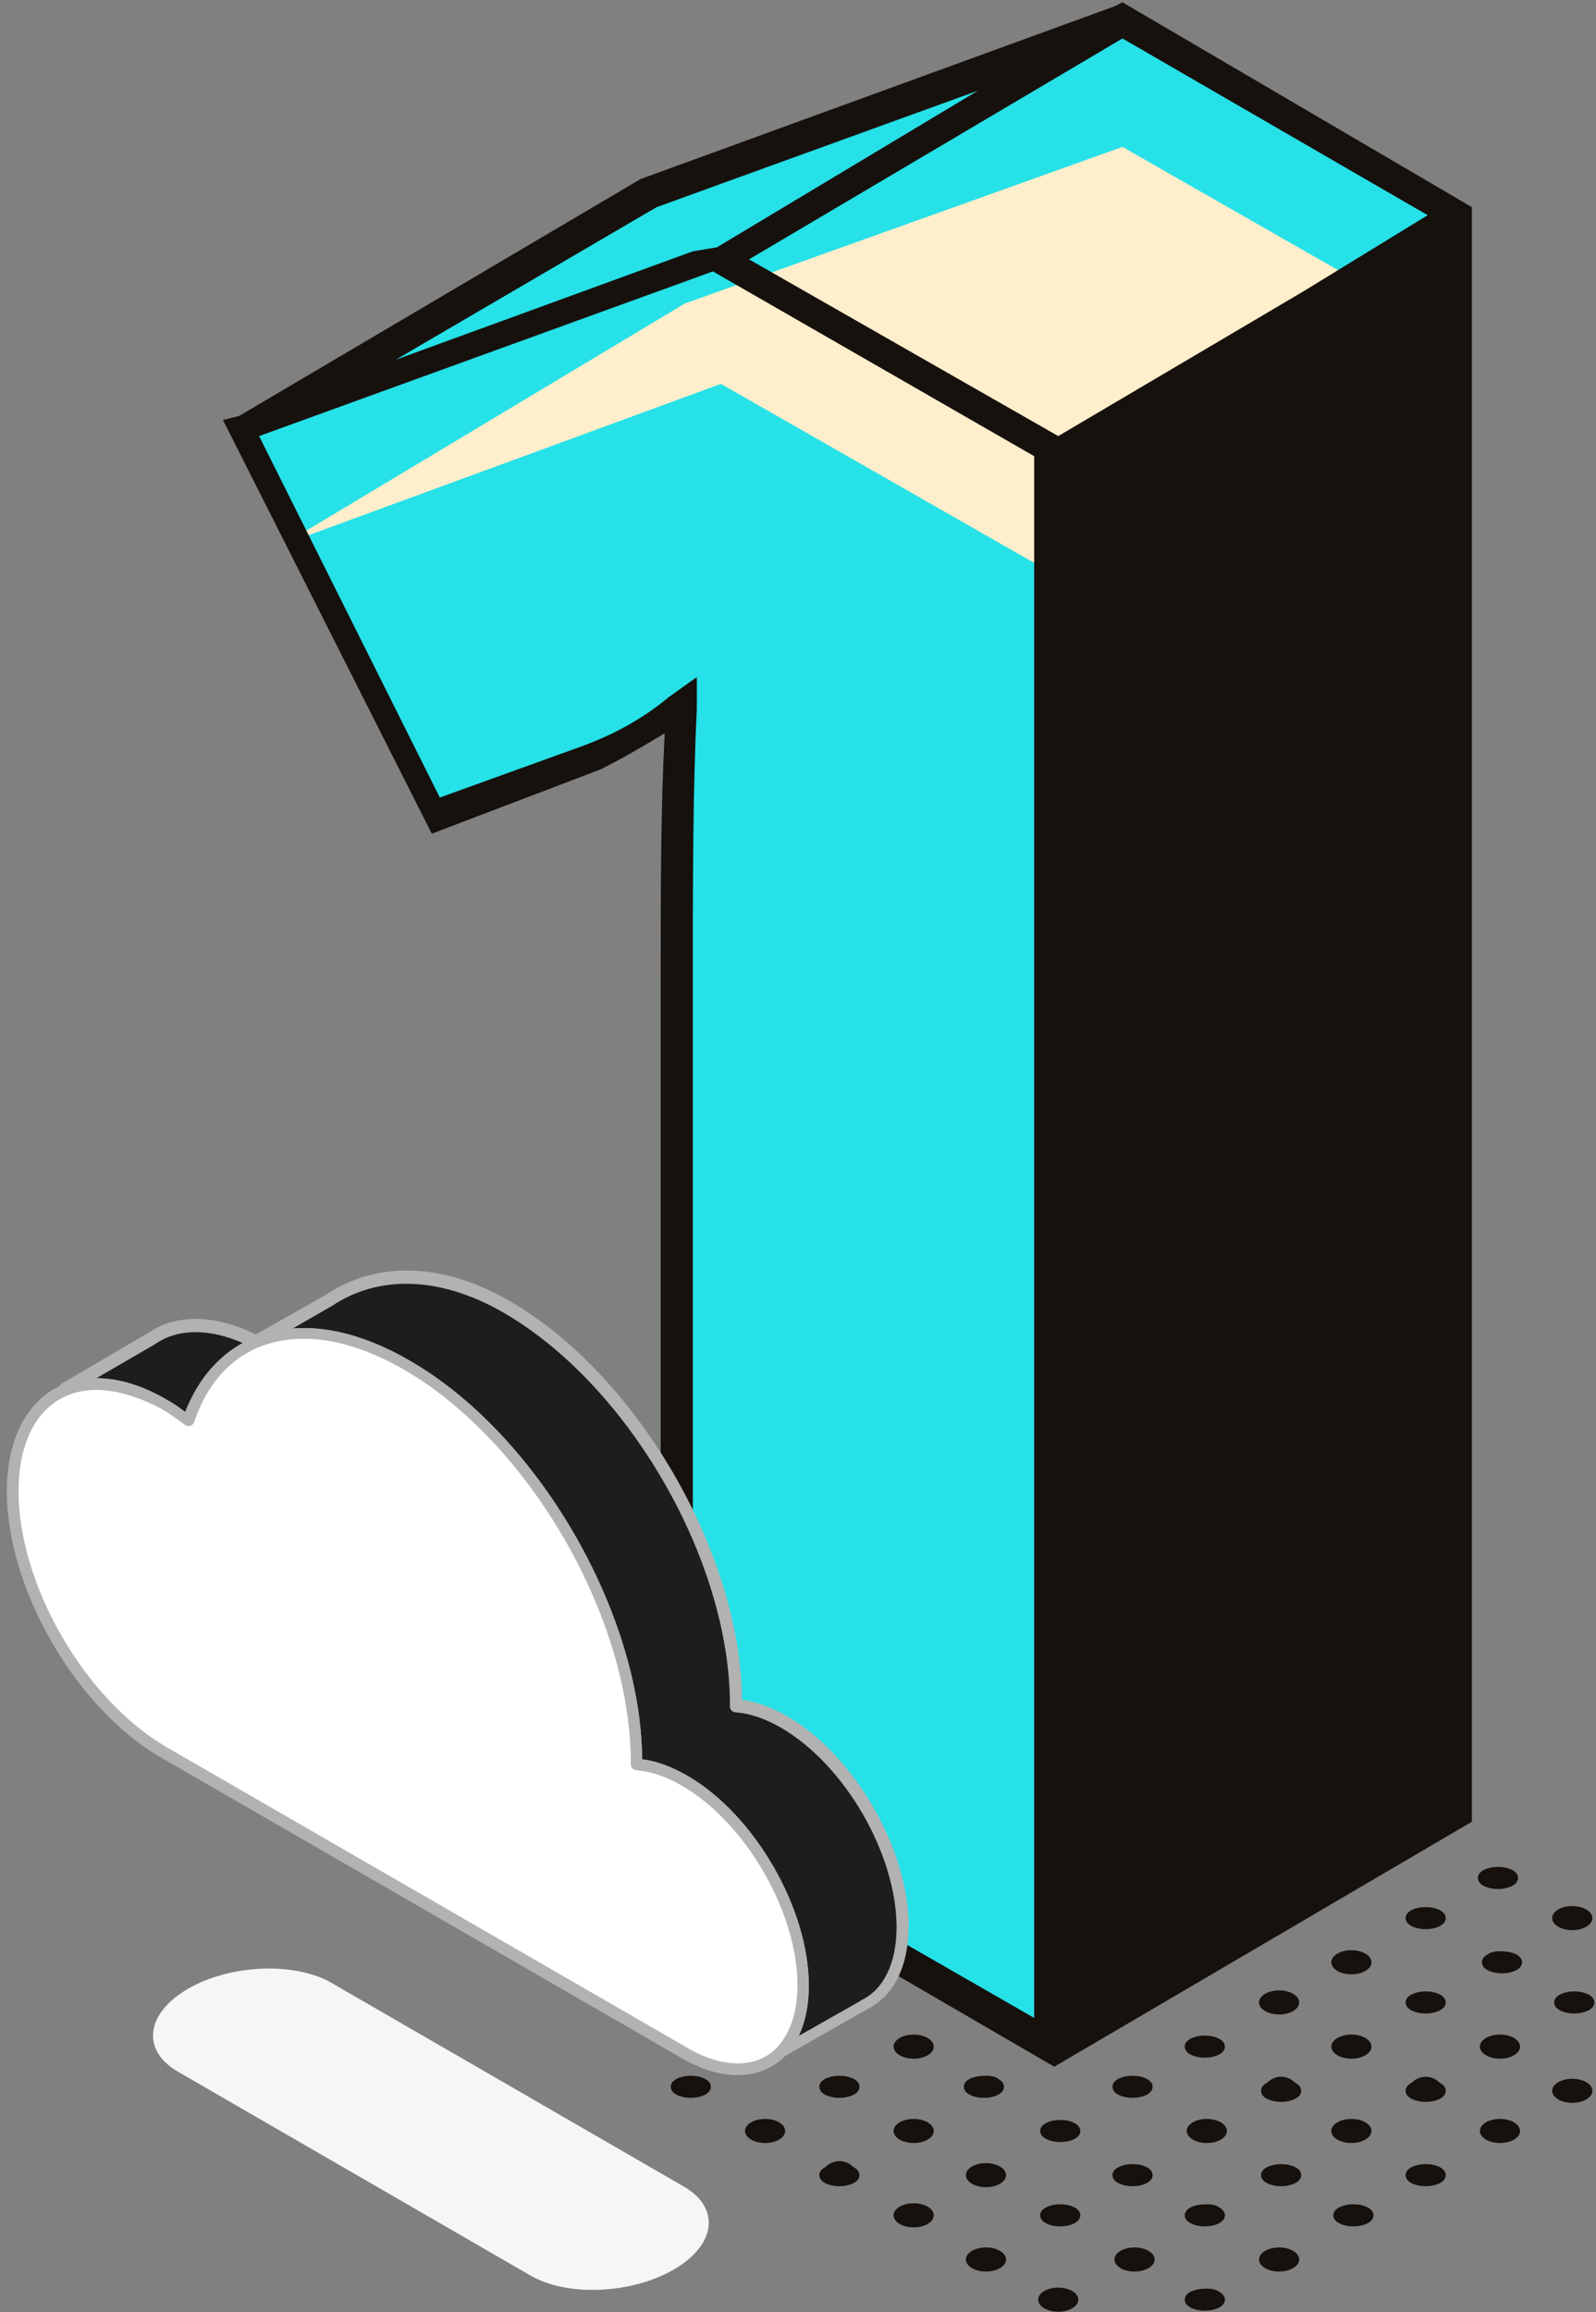<svg width="136" height="197" viewBox="0 0 136 197" fill="none" xmlns="http://www.w3.org/2000/svg">
<rect x="0" y="0" width="136" height="197" fill="#808080" stroke="none"/>
<path d="M60.063 170.609C60.748 170.951 60.748 171.636 60.063 171.978C59.379 172.32 58.352 172.32 57.668 171.978C56.984 171.636 56.984 170.951 57.668 170.609C58.352 170.267 59.379 170.267 60.063 170.609Z" fill="#16110D"/>
<path d="M66.223 167.187C66.907 167.529 66.907 168.214 66.223 168.556C65.538 168.898 64.512 168.898 63.827 168.556C63.143 168.214 63.143 167.529 63.827 167.187C64.512 166.503 65.538 166.503 66.223 167.187Z" fill="#16110D"/>
<ellipse cx="58.694" cy="164.107" rx="1.711" ry="1.027" fill="#16110D"/>
<path d="M103.864 195.247C104.548 195.589 104.548 196.273 103.864 196.616C103.18 196.958 102.153 196.958 101.469 196.616C100.784 196.273 100.784 195.589 101.469 195.247C102.153 194.905 103.522 194.905 103.864 195.247Z" fill="#16110D"/>
<ellipse cx="108.997" cy="192.509" rx="1.711" ry="1.027" fill="#16110D"/>
<path d="M116.525 188.061C117.209 188.403 117.209 189.087 116.525 189.43C115.841 189.772 114.814 189.772 114.13 189.43C113.445 189.087 113.445 188.403 114.13 188.061C114.814 187.719 115.841 187.719 116.525 188.061Z" fill="#16110D"/>
<path d="M122.685 184.639C123.369 184.981 123.369 185.666 122.685 186.008C122 186.35 120.974 186.35 120.289 186.008C119.605 185.666 119.605 184.981 120.289 184.639C120.974 184.297 122 184.297 122.685 184.639Z" fill="#16110D"/>
<ellipse cx="127.817" cy="181.559" rx="1.711" ry="1.027" fill="#16110D"/>
<ellipse cx="133.977" cy="178.137" rx="1.711" ry="1.027" fill="#16110D"/>
<ellipse cx="90.176" cy="195.931" rx="1.711" ry="1.027" fill="#16110D"/>
<ellipse cx="96.678" cy="192.509" rx="1.711" ry="1.027" fill="#16110D"/>
<path d="M103.864 188.061C104.548 188.403 104.548 189.087 103.864 189.43C103.18 189.772 102.153 189.772 101.469 189.43C100.784 189.087 100.784 188.403 101.469 188.061C102.153 187.719 103.522 187.719 103.864 188.061Z" fill="#16110D"/>
<path d="M110.366 184.639C111.05 184.981 111.05 185.666 110.366 186.008C109.681 186.35 108.655 186.35 107.97 186.008C107.286 185.666 107.286 184.981 107.97 184.639C108.655 184.297 109.681 184.297 110.366 184.639Z" fill="#16110D"/>
<ellipse cx="115.156" cy="181.559" rx="1.711" ry="1.027" fill="#16110D"/>
<path d="M122.685 177.453C123.369 177.795 123.369 178.48 122.685 178.822C122 179.164 120.974 179.164 120.289 178.822C119.605 178.48 119.605 177.795 120.289 177.453C120.974 176.769 122 176.769 122.685 177.453Z" fill="#16110D"/>
<ellipse cx="127.817" cy="174.373" rx="1.711" ry="1.027" fill="#16110D"/>
<path d="M135.346 169.925C136.03 170.267 136.03 170.951 135.346 171.293C134.661 171.636 133.635 171.636 132.95 171.293C132.266 170.951 132.266 170.267 132.95 169.925C133.635 169.582 134.661 169.582 135.346 169.925Z" fill="#16110D"/>
<ellipse cx="84.017" cy="192.509" rx="1.711" ry="1.027" fill="#16110D"/>
<path d="M91.545 188.061C92.229 188.403 92.229 189.087 91.545 189.43C90.861 189.772 89.834 189.772 89.15 189.43C88.465 189.087 88.465 188.403 89.15 188.061C89.834 187.719 90.861 187.719 91.545 188.061Z" fill="#16110D"/>
<path d="M97.704 184.639C98.389 184.981 98.389 185.666 97.704 186.008C97.02 186.35 95.993 186.35 95.309 186.008C94.625 185.666 94.625 184.981 95.309 184.639C95.993 184.297 97.02 184.297 97.704 184.639Z" fill="#16110D"/>
<ellipse cx="102.837" cy="181.559" rx="1.711" ry="1.027" fill="#16110D"/>
<path d="M110.366 177.453C111.05 177.795 111.05 178.48 110.366 178.822C109.681 179.164 108.655 179.164 107.97 178.822C107.286 178.48 107.286 177.795 107.97 177.453C108.655 176.769 109.681 176.769 110.366 177.453Z" fill="#16110D"/>
<ellipse cx="115.156" cy="174.373" rx="1.711" ry="1.027" fill="#16110D"/>
<path d="M122.685 169.925C123.369 170.267 123.369 170.951 122.685 171.293C122 171.636 120.974 171.636 120.289 171.293C119.605 170.951 119.605 170.267 120.289 169.925C120.974 169.582 122 169.582 122.685 169.925Z" fill="#16110D"/>
<path d="M129.186 166.503C129.871 166.845 129.871 167.529 129.186 167.872C128.502 168.214 127.475 168.214 126.791 167.872C126.106 167.529 126.106 166.845 126.791 166.503C127.133 166.161 128.502 166.161 129.186 166.503Z" fill="#16110D"/>
<ellipse cx="133.977" cy="163.423" rx="1.711" ry="1.027" fill="#16110D"/>
<ellipse cx="77.857" cy="188.745" rx="1.711" ry="1.027" fill="#16110D"/>
<ellipse cx="84.017" cy="185.323" rx="1.711" ry="1.027" fill="#16110D"/>
<path d="M91.545 180.875C92.229 181.217 92.229 181.901 91.545 182.244C90.861 182.586 89.834 182.586 89.15 182.244C88.465 181.901 88.465 181.217 89.15 180.875C89.834 180.533 90.861 180.533 91.545 180.875Z" fill="#16110D"/>
<path d="M97.704 177.111C98.389 177.453 98.389 178.137 97.704 178.479C97.02 178.822 95.993 178.822 95.309 178.479C94.625 178.137 94.625 177.453 95.309 177.111C95.993 176.768 97.02 176.768 97.704 177.111Z" fill="#16110D"/>
<path d="M103.864 173.689C104.548 174.031 104.548 174.715 103.864 175.058C103.18 175.4 102.153 175.4 101.469 175.058C100.784 174.715 100.784 174.031 101.469 173.689C102.153 173.347 103.18 173.347 103.864 173.689Z" fill="#16110D"/>
<ellipse cx="108.997" cy="170.609" rx="1.711" ry="1.027" fill="#16110D"/>
<ellipse cx="115.156" cy="167.187" rx="1.711" ry="1.027" fill="#16110D"/>
<path d="M122.685 162.739C123.369 163.081 123.369 163.765 122.685 164.107C122 164.45 120.974 164.45 120.289 164.107C119.605 163.765 119.605 163.081 120.289 162.739C120.974 162.396 122 162.396 122.685 162.739Z" fill="#16110D"/>
<path d="M128.844 159.317C129.528 159.659 129.528 160.343 128.844 160.685C128.16 161.028 127.133 161.028 126.449 160.685C125.764 160.343 125.764 159.659 126.449 159.317C127.133 158.975 128.16 158.975 128.844 159.317Z" fill="#16110D"/>
<path d="M72.724 184.639C73.409 184.981 73.409 185.666 72.724 186.008C72.04 186.35 71.013 186.35 70.329 186.008C69.645 185.666 69.645 184.981 70.329 184.639C71.013 183.955 72.04 183.955 72.724 184.639Z" fill="#16110D"/>
<ellipse cx="77.857" cy="181.559" rx="1.711" ry="1.027" fill="#16110D"/>
<path d="M85.043 177.111C85.728 177.453 85.728 178.137 85.043 178.479C84.359 178.822 83.332 178.822 82.648 178.479C81.964 178.137 81.964 177.453 82.648 177.111C83.332 176.768 84.701 176.768 85.043 177.111Z" fill="#16110D"/>
<ellipse cx="65.196" cy="181.559" rx="1.711" ry="1.027" fill="#16110D"/>
<path d="M72.724 177.111C73.409 177.453 73.409 178.137 72.724 178.479C72.04 178.822 71.013 178.822 70.329 178.479C69.645 178.137 69.645 177.453 70.329 177.111C71.013 176.768 72.04 176.768 72.724 177.111Z" fill="#16110D"/>
<ellipse cx="77.857" cy="174.373" rx="1.711" ry="1.027" fill="#16110D"/>
<path d="M60.063 177.111C60.748 177.453 60.748 178.137 60.063 178.479C59.379 178.822 58.352 178.822 57.668 178.479C56.984 178.137 56.984 177.453 57.668 177.111C58.352 176.768 59.379 176.768 60.063 177.111Z" fill="#16110D"/>
<path d="M66.565 173.689C67.249 174.031 67.249 174.715 66.565 175.058C65.881 175.4 64.854 175.4 64.17 175.058C63.485 174.715 63.485 174.031 64.17 173.689C64.854 173.347 65.881 173.347 66.565 173.689Z" fill="#16110D"/>
<ellipse cx="71.356" cy="170.609" rx="1.711" ry="1.027" fill="#16110D"/>
<path d="M90.176 38.523L124.395 18.333L95.651 1.566L61.432 22.098L90.176 38.523Z" fill="#26E1E8"/>
<path d="M90.176 174.715L58.01 155.895V84.034C58.01 75.137 58.01 67.267 58.352 60.423C56.299 62.134 53.904 63.503 50.824 64.872L37.479 70.004L21.053 37.154L61.432 22.44L90.176 38.865V174.715Z" fill="#26E1E8"/>
<path d="M55.273 16.28L21.053 36.812L61.432 22.098L95.651 1.566L55.273 16.28Z" fill="#26E1E8"/>
<path d="M124.396 28.941L95.651 12.516L58.352 25.862L24.133 46.393L61.432 32.706L90.176 49.131L124.396 28.941Z" fill="#FFEECC"/>
<path d="M95.651 0.197L94.967 0.539L54.588 15.254L20.369 35.443L19 35.785L36.794 71.031L51.166 65.556C53.219 64.529 54.93 63.503 56.641 62.476C56.299 68.978 56.299 75.822 56.299 83.692V156.579L89.834 176.084L125.422 155.211V17.649L95.651 0.197ZM55.957 17.649L83.332 7.726L61.09 21.071L59.037 21.413L33.715 30.652L55.957 17.649ZM88.808 172.32L59.037 155.21V84.034C59.037 75.48 59.037 67.267 59.379 60.423V57.686L56.984 59.397C54.93 61.108 52.535 62.476 49.797 63.503L37.479 67.951L22.08 37.154L60.748 23.124L88.123 38.865V172.32H88.808ZM63.827 22.098L95.651 3.277L121.658 18.334L111.05 24.835L90.176 37.154L63.827 22.098Z" fill="#16110D"/>
<path d="M76.915 164.205C76.915 157.786 72.373 149.974 66.801 146.764C65.348 145.916 63.955 145.492 62.714 145.401C62.714 145.31 62.714 145.25 62.714 145.159C62.714 132.745 53.933 117.635 43.123 111.398C37.037 107.886 31.768 108.37 28.044 110.853L21.806 114.426C18.264 112.609 15.115 112.609 12.904 114.153L5.456 118.513C7.727 117.514 10.724 117.847 13.995 119.725C14.691 120.118 15.357 120.603 16.053 121.117C18.597 113.578 25.955 111.337 34.675 116.364C45.485 122.601 54.266 137.741 54.266 150.125C54.266 150.216 54.266 150.307 54.266 150.367C55.507 150.458 56.9 150.882 58.353 151.73C63.925 154.97 68.467 162.751 68.467 169.17C68.467 171.896 67.649 173.894 66.287 175.105L73.644 170.927V170.896C75.643 169.928 76.915 167.596 76.915 164.205Z" fill="#1D1D1B"/>
<path d="M66.256 175.56C66.105 175.56 65.954 175.499 65.863 175.348C65.711 175.136 65.742 174.863 65.954 174.682C67.255 173.531 67.952 171.623 67.952 169.14C67.952 162.903 63.531 155.272 58.081 152.124C56.718 151.336 55.416 150.912 54.205 150.822C53.933 150.791 53.751 150.579 53.751 150.307C53.751 150.307 53.751 150.186 53.751 150.156C53.751 137.832 45.091 122.874 34.433 116.697C31.435 114.971 28.559 114.063 25.894 114.063C21.413 114.063 18.082 116.576 16.538 121.178C16.477 121.33 16.356 121.451 16.205 121.481C16.053 121.542 15.902 121.511 15.751 121.39C15.024 120.845 14.358 120.391 13.752 120.028C10.755 118.302 7.878 117.878 5.668 118.816C5.425 118.907 5.153 118.816 5.032 118.574C4.911 118.332 5.002 118.06 5.214 117.908L12.662 113.548C14.994 111.943 18.324 111.973 21.806 113.699L27.832 110.278C29.8 108.946 32.192 108.249 34.675 108.249C37.491 108.249 40.428 109.127 43.395 110.823C54.266 117.091 63.138 132.321 63.228 144.826C64.47 144.978 65.742 145.462 67.074 146.219C72.797 149.52 77.429 157.543 77.429 164.084C77.429 167.475 76.188 170.019 73.978 171.139C73.947 171.169 73.917 171.199 73.887 171.199L66.529 175.378C66.438 175.56 66.347 175.56 66.256 175.56ZM54.72 149.883C55.961 150.034 57.233 150.519 58.565 151.276C64.288 154.576 68.921 162.6 68.921 169.14C68.921 170.836 68.618 172.289 68.043 173.47L73.281 170.503C73.311 170.473 73.372 170.442 73.402 170.412C75.31 169.504 76.4 167.233 76.4 164.205C76.4 157.967 71.979 150.337 66.529 147.188C65.166 146.401 63.864 145.977 62.653 145.886C62.38 145.856 62.199 145.644 62.199 145.402V145.25C62.199 132.927 53.539 117.969 42.881 111.822C37.582 108.764 32.313 108.582 28.317 111.247L24.956 113.185C28.014 112.942 31.375 113.881 34.887 115.91C45.788 122.147 54.629 137.378 54.72 149.883ZM8.211 117.424C10.119 117.424 12.117 118.029 14.237 119.271C14.721 119.543 15.236 119.876 15.781 120.3C16.841 117.635 18.506 115.607 20.686 114.426C17.779 113.154 15.115 113.185 13.177 114.547L8.211 117.424Z" fill="#B2B2B2"/>
<path d="M58.323 151.7C56.87 150.852 55.477 150.428 54.235 150.337C54.235 150.246 54.235 150.186 54.235 150.095C54.235 137.68 45.455 122.571 34.645 116.333C25.955 111.307 18.597 113.578 16.023 121.087C15.357 120.573 14.691 120.118 13.964 119.695C6.849 115.577 1.065 118.877 1.065 127.052C1.065 135.228 6.849 145.189 13.964 149.308C17.537 151.366 54.084 172.471 58.293 174.893C63.864 178.103 68.406 175.529 68.406 169.14C68.436 162.751 63.895 154.939 58.323 151.7Z" fill="white"/>
<path d="M62.865 176.801C61.351 176.801 59.746 176.316 58.081 175.348L13.752 149.762C6.485 145.583 0.581 135.379 0.581 127.052C0.581 121.208 3.578 117.424 8.181 117.424C10.088 117.424 12.117 118.029 14.237 119.271C14.721 119.543 15.236 119.876 15.781 120.3C17.567 115.728 21.201 113.154 25.864 113.154C28.68 113.154 31.738 114.093 34.887 115.909C45.757 122.177 54.629 137.408 54.72 149.913C55.961 150.064 57.263 150.549 58.565 151.306C64.288 154.606 68.921 162.63 68.921 169.171C68.921 171.472 68.346 173.41 67.255 174.772C66.196 176.074 64.682 176.801 62.865 176.801ZM8.211 118.423C4.123 118.423 1.58 121.723 1.58 127.052C1.58 135.076 7.273 144.856 14.237 148.884L58.565 174.469C60.049 175.348 61.533 175.802 62.865 175.802C64.349 175.802 65.62 175.226 66.499 174.106C67.437 172.925 67.952 171.229 67.952 169.14C67.952 162.903 63.531 155.272 58.081 152.124C56.718 151.336 55.416 150.912 54.205 150.821C53.933 150.791 53.751 150.579 53.751 150.307C53.751 150.307 53.751 150.186 53.751 150.155C53.751 137.832 45.091 122.874 34.433 116.697C31.435 114.971 28.559 114.062 25.894 114.062C21.413 114.062 18.082 116.576 16.538 121.178C16.477 121.329 16.356 121.451 16.205 121.481C16.053 121.542 15.902 121.511 15.751 121.39C15.024 120.845 14.358 120.391 13.752 120.028C11.784 118.998 9.907 118.423 8.211 118.423Z" fill="#B2B2B2"/>
<path d="M45.212 193.879L15.145 176.498C12.026 174.682 12.42 171.533 16.023 169.443C19.626 167.354 25.107 167.142 28.226 168.929L58.293 186.309C61.412 188.126 61.018 191.275 57.415 193.364C53.812 195.453 48.331 195.695 45.212 193.879Z" fill="#F6F6F6"/>
</svg>
